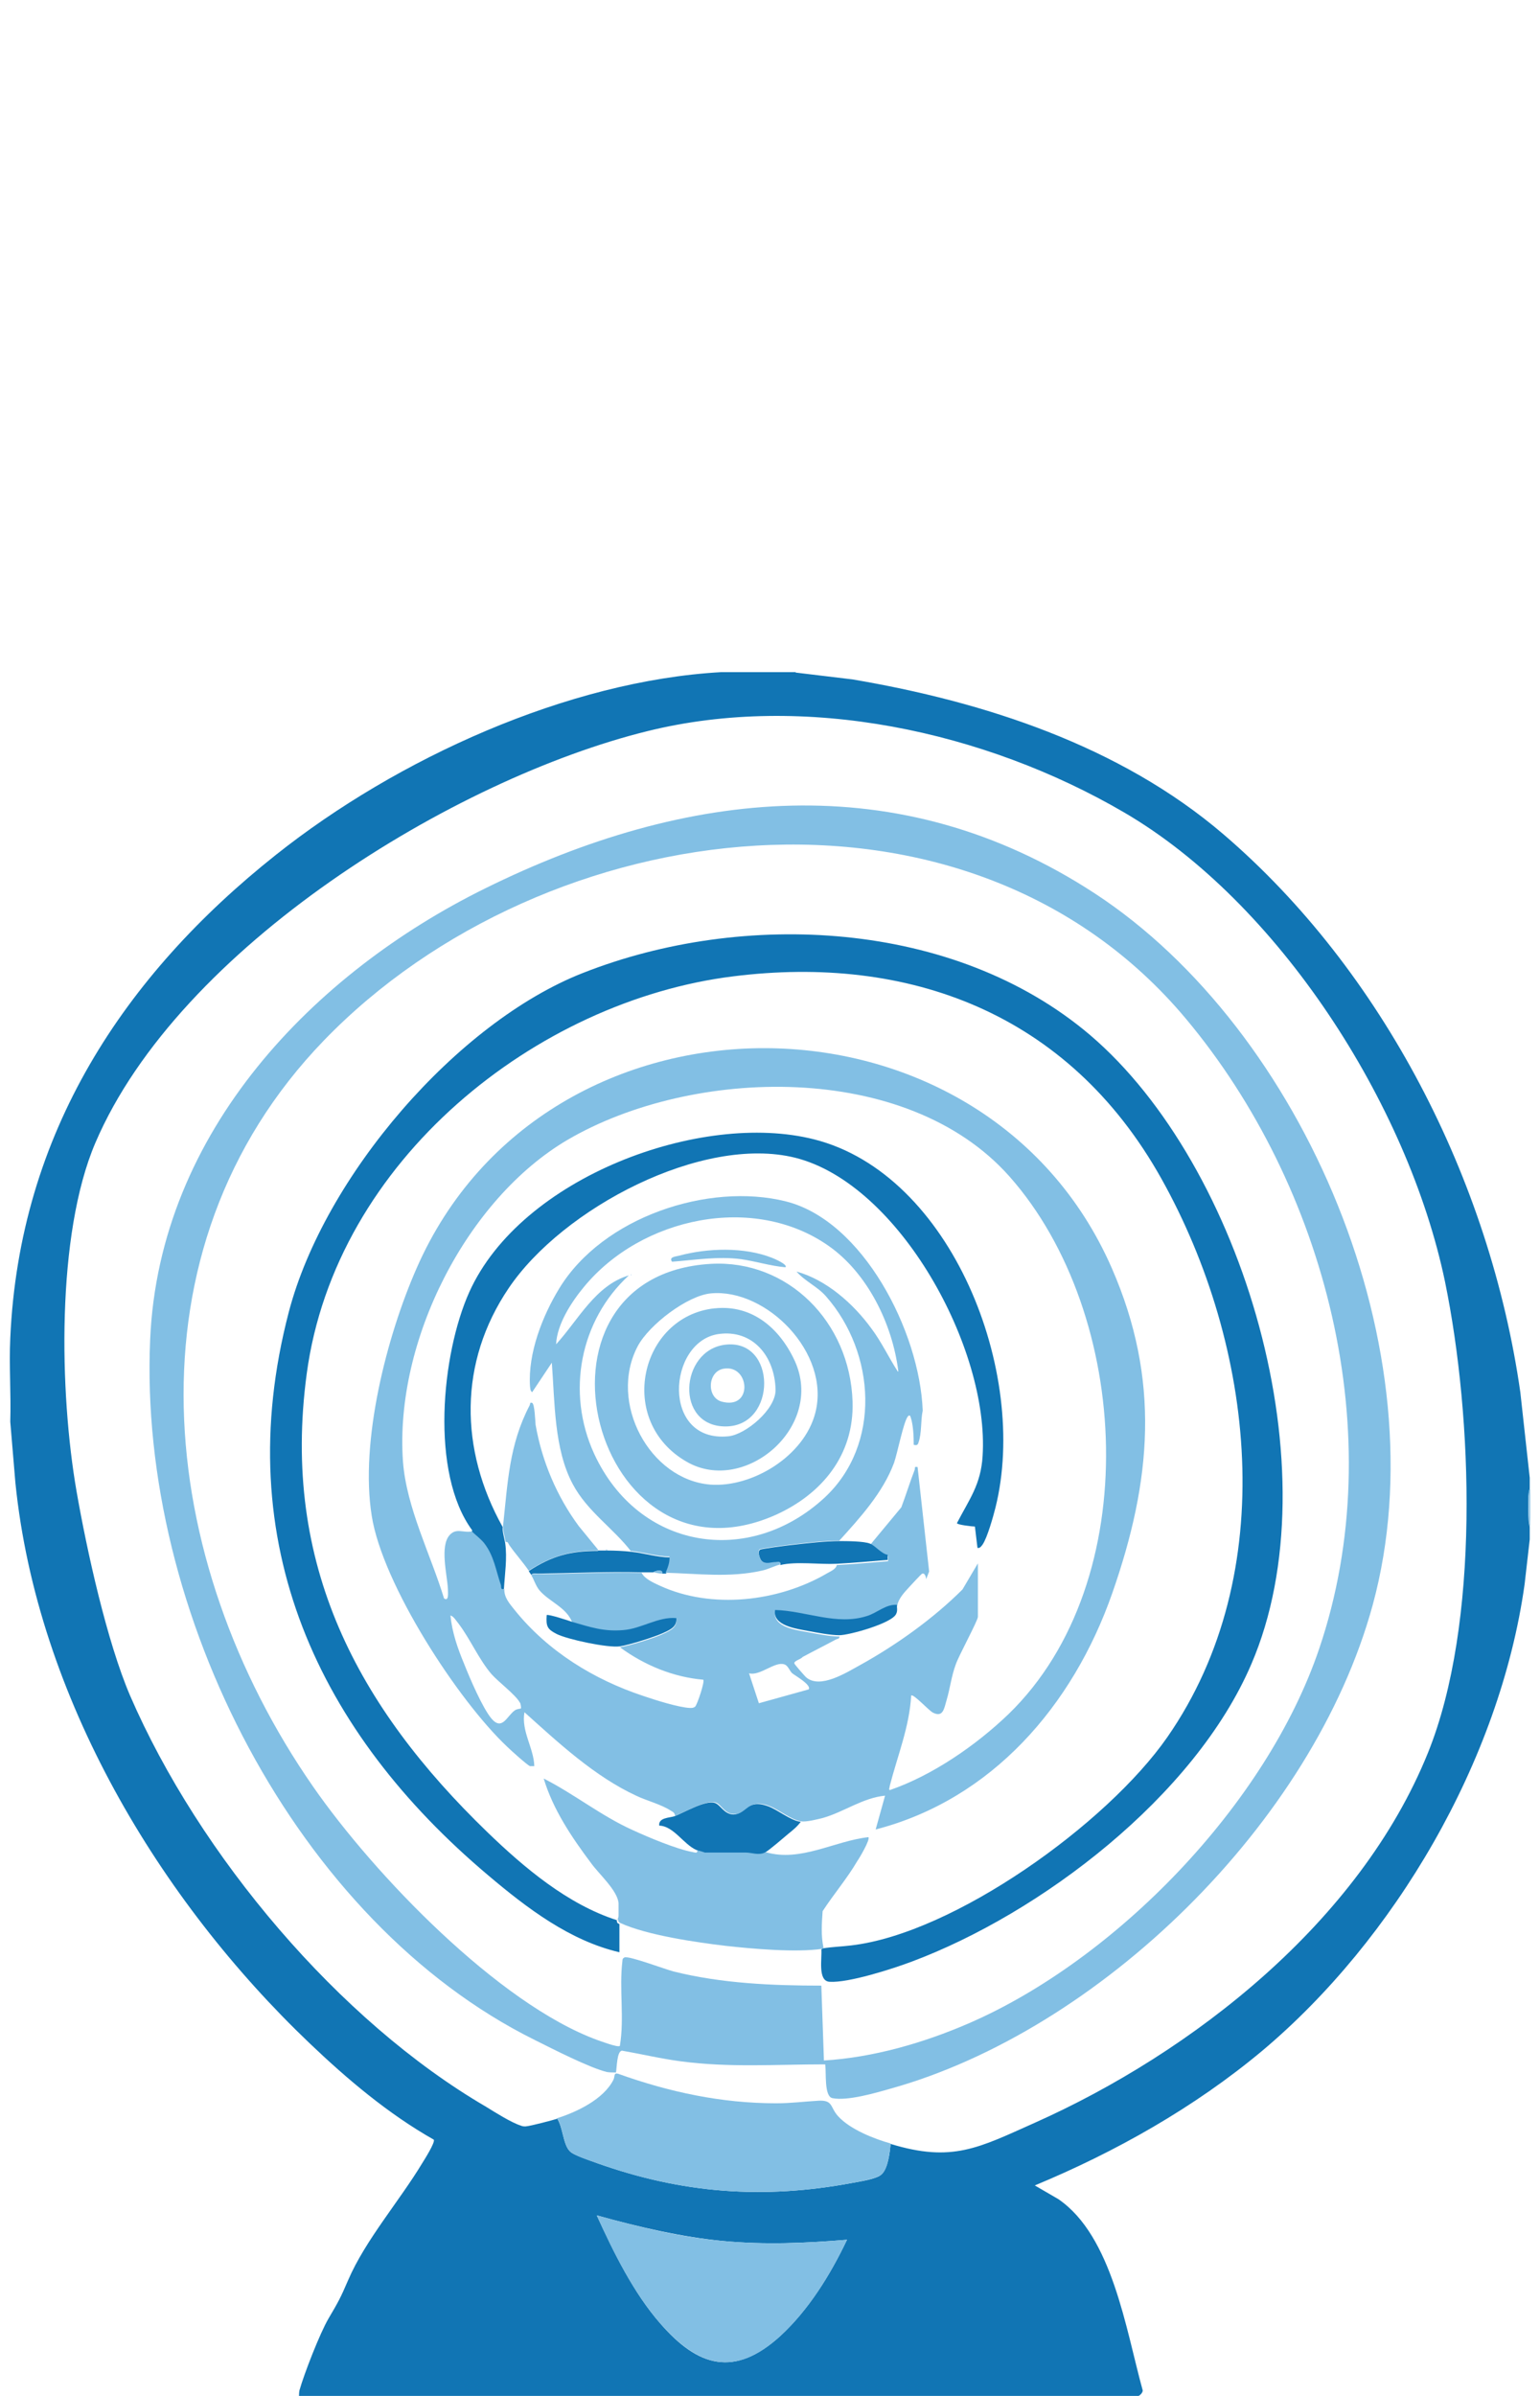 <?xml version="1.0" encoding="UTF-8"?><svg id="Livello_1" xmlns="http://www.w3.org/2000/svg" width="36" height="56" viewBox="0 0 36 56"><defs><style>.cls-1{fill:#82bfe4;}.cls-2{fill:#1175b4;}</style></defs><path class="cls-2" d="M18.6,15.72l1.33.16c3.06.52,6.24,1.54,8.67,3.62,3.71,3.18,6.23,8.07,6.94,13.04l.22,2v.25s-.03.12-.03.17c0,.24-.02.51.03.74v.28l-.12,1.05c-.58,4.14-3.05,8.31-6.13,10.9-1.59,1.33-3.44,2.37-5.32,3.15l.55.32c1.26.86,1.58,3.05,1.97,4.46.02.05-.07.14-.1.14H6.99s0-.08.01-.13c.11-.39.48-1.34.68-1.68.23-.39.28-.48.46-.9.4-.93,1.2-1.85,1.73-2.73.05-.08.31-.49.27-.55-1.06-.6-2.02-1.41-2.91-2.26-3.49-3.33-6.36-8.07-6.87-13.09l-.12-1.43c.02-.65-.03-1.31,0-1.95.21-4.8,2.67-8.49,6.21-11.3,2.83-2.25,6.83-4.07,10.41-4.27h1.74ZM13.02,49.51c.14.2.14.61.3.77.09.1.49.22.64.28,2,.71,3.89.85,5.97.46.16-.03.57-.09.68-.2.15-.14.19-.51.21-.71,1.44.44,2.06.09,3.36-.49,3.68-1.64,7.6-4.69,9.2-8.65,1.22-3.02,1.05-7.84.4-11.01-.87-4.18-3.92-8.88-7.5-10.97-3.27-1.91-7.48-2.81-11.15-1.9-4.5,1.11-10.94,5.04-12.9,9.62-.92,2.15-.84,5.85-.44,8.15.24,1.38.71,3.51,1.25,4.77,1.62,3.74,4.89,7.61,8.32,9.61.21.13.59.37.81.44.05.02.06.02.12.02.12-.01.61-.14.74-.18ZM19.8,52.35c-.97.08-1.93.12-2.89.03s-1.99-.33-2.96-.6c.4.87.86,1.81,1.48,2.52.89,1.03,1.74,1.27,2.81.3.66-.61,1.17-1.43,1.56-2.25Z"/><path class="cls-1" d="M35.77,35.71c-.05-.23-.03-.5-.03-.74,0-.05-.02-.14.03-.17v.91Z"/><path class="cls-1" d="M20.82,50.11c-.02.2-.06.57-.21.71-.11.1-.52.17-.68.2-2.09.39-3.97.25-5.97-.46-.15-.05-.54-.18-.64-.28-.16-.17-.16-.57-.3-.77.45-.14,1.09-.44,1.32-.9.04-.08,0-.17.11-.14,1.2.43,2.42.69,3.69.69.36,0,.64-.04.99-.06s.27.15.46.36c.28.31.84.53,1.23.64Z"/><path class="cls-1" d="M19.8,52.35c-.39.82-.9,1.65-1.56,2.25-1.06.97-1.91.73-2.81-.3-.62-.71-1.09-1.65-1.48-2.52.97.27,1.95.51,2.96.6s1.93.05,2.89-.03Z"/><path class="cls-1" d="M19.29,48.25c-1.14,0-2.24.08-3.37-.07-.46-.06-.92-.17-1.38-.25-.12.01-.12.4-.14.51-.07,0-.14,0-.21-.01-.41-.1-1.27-.54-1.69-.75-5.55-2.75-9.27-9.99-8.99-16.37.21-4.88,3.85-8.58,7.82-10.54,4.71-2.33,9.68-2.88,14.26.11,4.88,3.19,8.11,10.71,6.5,16.63-1.4,5.13-6.42,9.96-11.28,11.31-.35.1-1,.29-1.35.22-.2-.04-.14-.61-.17-.79ZM19.26,48.16c1.15-.07,2.33-.41,3.39-.87,3.41-1.48,6.95-5.09,8.19-8.76,1.69-4.99.14-10.82-3.11-14.71-5.11-6.12-14.98-4.86-20.16.5-4.73,4.9-3.92,12.16-.25,17.44,1.43,2.06,4.33,5.07,6.64,5.92.09.03.48.18.53.14.11-.65-.02-1.33.06-1.99,0-.04.01-.06.05-.08.11-.04.95.28,1.15.33,1.12.28,2.31.33,3.45.33l.06,1.73Z"/><path class="cls-2" d="M19.2,45.57s.02-.03.03-.03c.25-.04.43-.04.67-.07,2.4-.28,5.98-2.84,7.39-4.87,2.66-3.83,2.04-9.15-.14-13.05s-5.94-5.24-10.01-4.73c-4.59.57-9.3,4.29-9.97,9.29-.6,4.47,1.2,7.79,4.22,10.71.87.84,1.88,1.69,3.03,2.06,0,.06.01.07.06.09v.66c-1.16-.27-2.16-1.03-3.07-1.8-3.95-3.33-6.07-7.76-4.66-13.16.83-3.18,3.94-6.78,6.88-7.93,3.73-1.47,8.67-1.25,11.85,1.45,3.58,3.05,5.71,10.21,3.77,14.71-1.33,3.1-4.94,5.83-7.94,6.95-.45.17-1.48.5-1.92.47-.28-.02-.17-.55-.19-.76Z"/><path class="cls-1" d="M14.43,44.88s.03-.06.03-.11c0-.09,0-.2,0-.29-.03-.3-.46-.68-.64-.93-.45-.6-.89-1.25-1.11-1.98.71.36,1.34.87,2.07,1.2.37.17,1.03.45,1.42.52.06.01.11.04.1-.06.02,0,.18.06.2.06h.96c.12,0,.28.07.44,0,.81.24,1.6-.26,2.4-.35.05.05-.21.49-.26.56-.24.41-.55.77-.81,1.17-.02.28-.04.58.02.85,0,0-.02.03-.03.03-.62.09-1.63,0-2.26-.07-.68-.08-1.84-.25-2.45-.53-.05-.02-.06-.04-.06-.09Z"/><path class="cls-2" d="M18.72,42.58c-.08.11-.19.2-.29.28-.11.09-.45.39-.55.44-.15.07-.31,0-.44,0h-.96s-.18-.06-.2-.06c-.3-.13-.53-.56-.87-.57-.02-.19.24-.18.36-.22.23-.09.72-.38.94-.31.13.04.21.26.43.27.3,0,.31-.38.82-.19.22.08.52.33.75.36Z"/><path class="cls-1" d="M15.78,42.45c0-.08-.05-.1-.1-.13-.23-.15-.56-.23-.81-.35-.97-.45-1.81-1.23-2.61-1.95-.08.44.22.84.23,1.26-.03,0-.07,0-.1,0-.06-.02-.46-.38-.53-.45-1.15-1.08-2.92-3.8-3.17-5.4-.28-1.74.35-4.2,1.05-5.79,3.01-6.87,13.26-6.84,16.25,0,1.14,2.61.93,4.97.01,7.6s-2.82,4.82-5.53,5.52l.22-.79c-.52.05-.96.38-1.45.52-.12.03-.39.1-.51.08-.23-.03-.53-.28-.75-.36-.51-.19-.52.2-.82.19-.22,0-.3-.23-.43-.27-.22-.07-.71.22-.94.31ZM19.62,38.23c.02.08-.04.07-.08.09-.26.14-.52.27-.78.41-.03.05-.21.09-.19.15,0,.02.24.29.27.32.33.29.95-.11,1.28-.29.83-.46,1.7-1.08,2.38-1.76l.36-.61v1.25c0,.09-.46.93-.52,1.12-.1.27-.13.55-.21.82-.06.2-.08.42-.32.3-.1-.05-.46-.45-.51-.4-.04.73-.32,1.41-.5,2.11,0,.03-.03.09,0,.1.99-.34,2.01-1.04,2.78-1.78,3.19-3.1,2.87-9.34.02-12.56-2.41-2.72-7.42-2.56-10.33-.86-2.35,1.38-4.05,4.69-3.85,7.52.08,1.08.65,2.18.96,3.2.12.08.09-.14.09-.23-.02-.34-.19-.99.04-1.25.16-.18.33-.04.53-.09.06.08.21.19.29.28.23.3.27.63.39.98.02.05,0,.11.07.09-.01.2.13.35.24.49.78.97,1.86,1.63,3.01,2.01.26.09.83.27,1.09.28.05,0,.08,0,.12-.03.05-.05.23-.59.19-.63-.7-.06-1.38-.34-1.95-.76.21-.03.83-.22,1.03-.32.15-.07.31-.14.29-.34-.43-.03-.83.25-1.24.28-.46.04-.76-.07-1.19-.19-.13-.36-.54-.49-.77-.76-.09-.11-.13-.26-.19-.35.03-.05.11-.03.16-.03.8,0,1.62-.05,2.42-.03.06.14.29.24.42.3,1.21.56,2.78.38,3.92-.29.07-.04.21-.1.22-.19.4-.02.8-.06,1.2-.09v-.12c-.15-.02-.31-.22-.42-.26l.73-.88c.11-.29.2-.59.31-.87.02-.05-.02-.09.07-.07l.27,2.44-.07.18s-.01-.15-.09-.13c-.02,0-.28.29-.32.33-.11.12-.24.26-.27.43-.26-.02-.47.19-.7.26-.72.23-1.43-.11-2.15-.14-.06.38.51.44.77.49.21.04.52.1.73.1ZM12.18,39.93s0-.11-.03-.14c-.1-.18-.5-.48-.66-.66-.3-.35-.49-.81-.77-1.18-.05-.06-.12-.18-.19-.19.04.4.17.77.32,1.13.13.33.43,1.03.64,1.28.25.29.36-.06.54-.19.05-.04.14-.04.15-.05ZM18.9,39.49c.09-.1-.32-.33-.38-.38-.06-.05-.1-.19-.19-.21-.22-.07-.57.28-.82.21l.23.7,1.15-.32Z"/><path class="cls-2" d="M11.04,35.77c-.99-1.34-.72-4.12-.07-5.57,1.21-2.69,5.42-4.24,8.06-3.57,3.21.81,5.03,5.45,4.24,8.61-.05.2-.19.7-.3.86-.03.04-.06.09-.12.08l-.06-.5c-.05,0-.42-.04-.42-.08.29-.56.56-.9.6-1.57.16-2.51-1.95-6.36-4.38-6.97-2.17-.54-5.44,1.18-6.7,3.05-1.17,1.73-1.15,3.77-.14,5.58-.01.1.04.26.06.38.05.35-.01.72-.03,1.07-.08.02-.06-.04-.07-.09-.12-.35-.16-.68-.39-.98-.08-.1-.22-.2-.29-.28Z"/><path class="cls-2" d="M13.98,36.24c.06,0,.12,0,.18,0,0,0,.02,0,.03,0,.18,0,.4.01.57.03.3.03.6.13.9.13.01.14-.04.26-.09.38-.03,0-.06,0-.09,0,.03-.1-.14-.08-.21-.03-.09,0-.18,0-.27,0-.8-.02-1.61.02-2.42.03-.05,0-.13-.02-.16.03-.02-.03-.05-.07-.06-.09.55-.36.98-.47,1.62-.47Z"/><path class="cls-2" d="M19.62,36.02c.16,0,.58,0,.72.06.11.04.27.24.41.26v.12c-.39.03-.79.07-1.19.09s-.95-.06-1.32.03c.02-.09-.05-.07-.1-.06-.11,0-.23.06-.33-.03-.05-.05-.11-.23-.04-.27.03-.02.64-.1.74-.11.35-.04.78-.09,1.12-.09Z"/><path class="cls-2" d="M13.38,37.91c.42.12.73.23,1.19.19.42-.03.82-.32,1.24-.28.02.2-.14.27-.29.34-.21.1-.82.29-1.03.32-.28.04-1.22-.16-1.48-.29-.21-.11-.25-.17-.23-.44.03-.03.52.13.6.16Z"/><path class="cls-2" d="M20.97,37.5c-.01.07.02.14-.02.22-.09.22-1.1.5-1.33.5-.2,0-.52-.06-.73-.1-.26-.05-.84-.12-.77-.49.72.02,1.44.37,2.15.14.23-.07.44-.28.7-.26Z"/><path class="cls-1" d="M14.76,36.27c-.42-.55-1.03-.94-1.37-1.58-.44-.82-.42-1.92-.49-2.84l-.46.69c-.05-.04-.04-.08-.05-.14-.05-.77.29-1.64.68-2.28,1.02-1.68,3.5-2.49,5.3-2.04s3.13,3.04,3.2,4.89c-.05.23-.02.53-.1.75-.02.07-.06.06-.11.05,0-.19-.01-.46-.07-.64-.01-.04-.03-.07-.07-.02-.1.13-.24.85-.32,1.08-.26.7-.8,1.29-1.28,1.82-.34,0-.78.05-1.12.09-.1.01-.7.09-.74.11-.06.04,0,.22.04.27.1.09.22.03.33.03.06,0,.12-.03.1.06-.13.03-.27.11-.42.14-.75.17-1.5.07-2.25.05.05-.12.1-.24.09-.38-.3,0-.6-.1-.9-.13ZM21,32.05c-.14-1.12-.73-2.3-1.63-2.93-1.75-1.23-4.38-.67-5.72.96-.29.35-.63.87-.65,1.34.52-.57.92-1.38,1.7-1.61-1.14,1.05-1.47,2.73-.81,4.17,1.04,2.25,3.62,2.65,5.38,1.03,1.34-1.24,1.2-3.39.04-4.71-.2-.23-.49-.35-.69-.58.69.19,1.32.74,1.75,1.33.24.32.4.67.62,1.01Z"/><path class="cls-1" d="M13.98,36.24c-.64,0-1.07.12-1.62.47-.13-.19-.31-.39-.45-.59-.03-.04-.03-.09-.09-.08-.02-.12-.07-.28-.06-.38.11-1.01.14-1.89.62-2.81.02-.04,0-.08.06-.06.06.03.07.41.08.51.15.86.5,1.68,1.01,2.37l.45.55Z"/><path class="cls-1" d="M14.19,36.24s-.02,0-.03,0l.02-.03.02.03Z"/><path class="cls-1" d="M15.27,36.75c.07-.05.24-.07.21.03-.08,0-.18-.03-.21-.03Z"/><path class="cls-1" d="M16.62,29.54c1.79-.1,3.25,1.35,3.31,3.22.04,1.26-.73,2.16-1.78,2.64-4.27,1.92-6.21-5.59-1.53-5.86ZM16.62,30.23c-.55.05-1.44.73-1.71,1.23-.7,1.32.28,3.13,1.7,3.24.97.07,2.19-.66,2.45-1.68.36-1.4-1.15-2.91-2.44-2.79Z"/><path class="cls-1" d="M18.36,29.62c-.35-.03-.69-.14-1.04-.19-.54-.07-1.08.02-1.61.06-.08-.11.08-.12.16-.14.67-.18,1.52-.21,2.18.05.03.01.38.16.31.22Z"/><path class="cls-1" d="M14.75,29.78s.02.02,0,.03v-.03Z"/><path class="cls-1" d="M16.71,30.58c.86-.09,1.51.45,1.87,1.23.7,1.54-1.17,3.13-2.52,2.36-1.67-.95-1.1-3.4.64-3.59ZM16.8,31.18c-1.2.17-1.35,2.55.23,2.39.4-.04,1.11-.63,1.1-1.09-.02-.79-.54-1.41-1.33-1.3Z"/><path class="cls-1" d="M16.95,31.43c1.21-.15,1.22,1.9.02,1.91s-1.08-1.78-.02-1.91ZM16.92,31.99c-.38.06-.41.67-.05.77.74.2.66-.87.05-.77Z"/></svg>